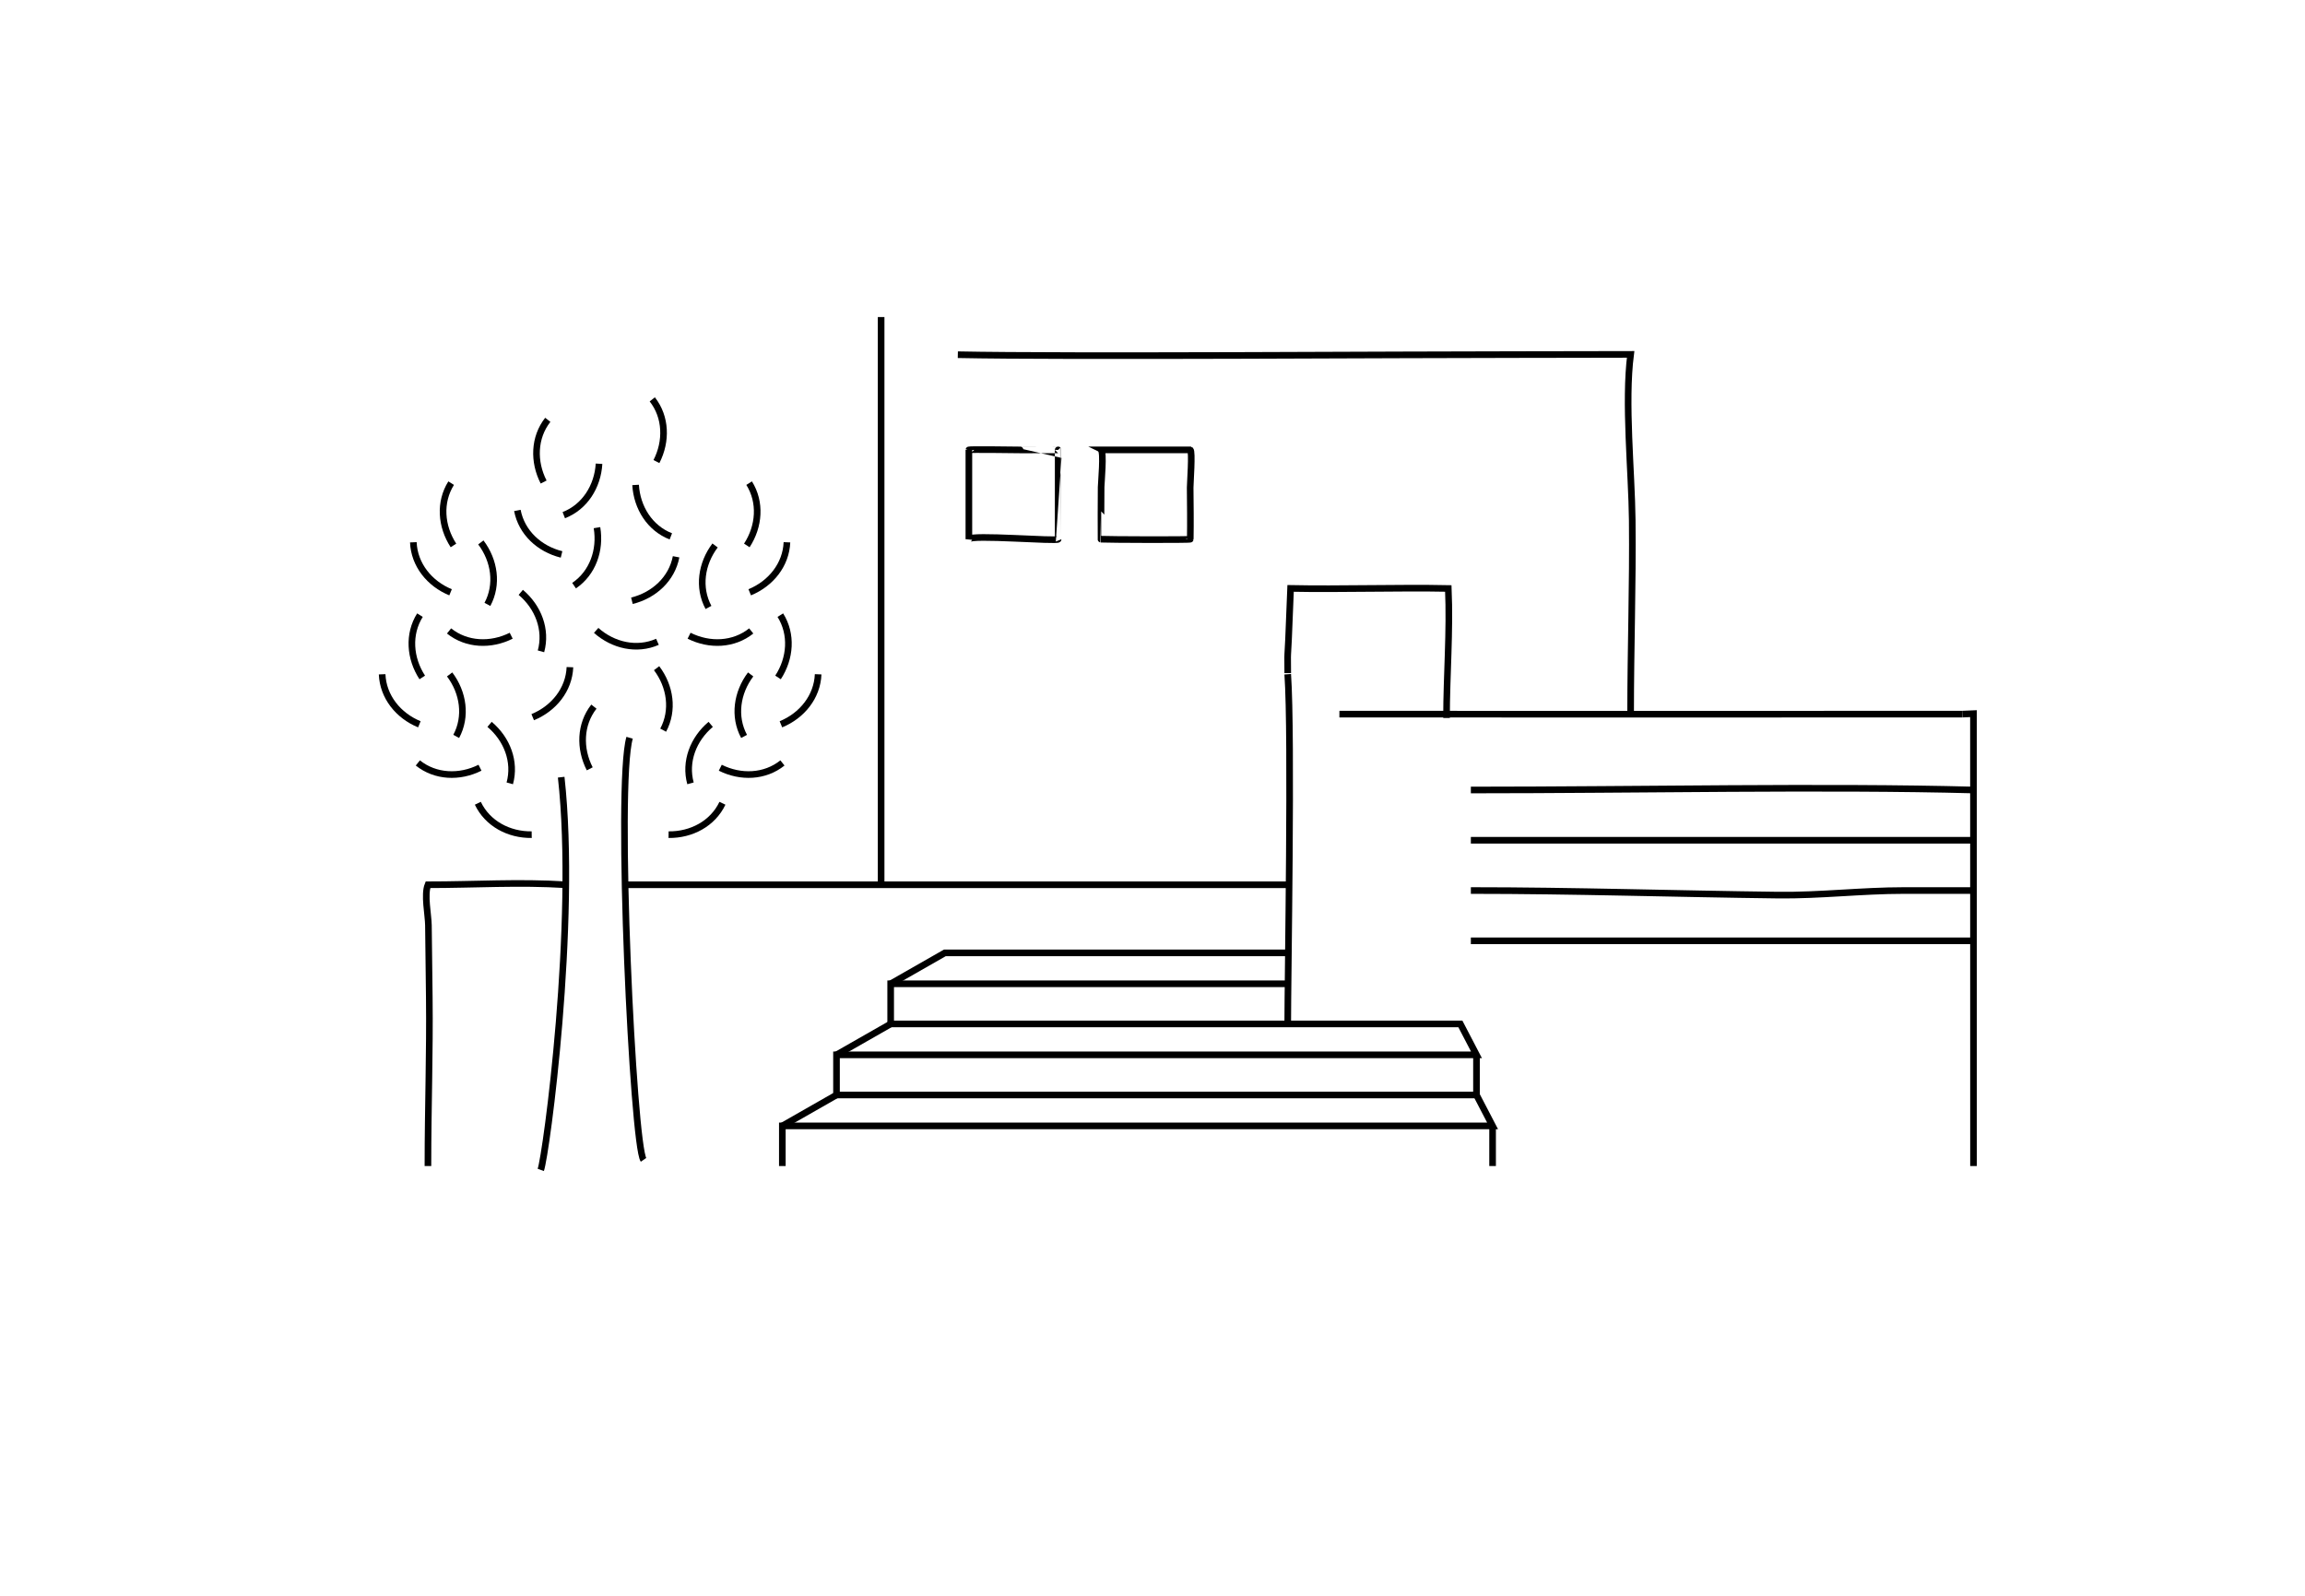 <?xml version="1.0" encoding="utf-8"?>
<!-- Generator: Adobe Illustrator 24.3.1, SVG Export Plug-In . SVG Version: 6.00 Build 0)  -->
<svg version="1.1" id="レイヤー_1" xmlns="http://www.w3.org/2000/svg" xmlns:xlink="http://www.w3.org/1999/xlink" x="0px"
	 y="0px" viewBox="0 0 348 241" style="enable-background:new 0 0 348 241;" xml:space="preserve">
<style type="text/css">
	.st0{fill:none;stroke:#000000;stroke-miterlimit:10;}
</style>
<g>
	<g>
		<g>
			<path class="st0" d="M296.271,107.813l1.675-0.071c0,0,0.008,63.841,0.008,68.299"/>
			<path class="st0" d="M194.416,154.587c-0.005-6.414,0.658-43.471,0-52.797"/>
			<path class="st0" d="M202.218,107.814c1.837,0.013,89.89,0.02,94.053-0.001"/>
			<path class="st0" d="M144.61,53.551c15.919,0.338,68.974-0.031,84.921-0.019c5.551,0.005,11.102-0.03,16.654-0.03
				c-0.934,7.239,0.167,17.765,0.244,25.051c0.103,9.733-0.244,19.419-0.244,29.084c0,0.057,0,0.115,0,0.172"/>
			<path class="st0" d="M133.029,133.576c0-25.895,0-59.892,0-85.714"/>
			<path class="st0" d="M297.954,119.269c-22.334-0.593-50.585,0-75.89,0"/>
			<path class="st0" d="M297.954,126.858c-25.324,0-50.526,0-75.89,0"/>
			<path class="st0" d="M297.954,134.447c-3.501,0-7.002,0-10.502,0c-6.426,0-12.663,0.769-19.031,0.691
				c-15.453-0.187-30.901-0.691-46.356-0.691"/>
			<path class="st0" d="M297.954,142.036c-25.289,0-50.56,0-75.89,0"/>
			<polyline class="st0" points="134.47,148.529 142.648,143.861 194.416,143.861 			"/>
			<polyline class="st0" points="194.416,148.529 134.47,148.529 134.47,154.587 220.482,154.587 222.914,159.256 126.292,159.256 
				126.292,165.313 222.914,165.313 222.914,159.256 			"/>
			<line class="st0" x1="126.292" y1="159.256" x2="134.47" y2="154.587"/>
			<line class="st0" x1="118.114" y1="169.982" x2="126.292" y2="165.313"/>
			<path class="st0" d="M85.404,133.576c-7.057-0.443-13.716-0.001-20.794,0c-0.606,1.482,0.053,4.551,0.072,6.121
				c0.045,3.634,0.09,7.268,0.131,10.903c0.096,8.348-0.204,16.739-0.204,25.123c0,0.105,0,0.211,0,0.317"/>
			<path class="st0" d="M194.416,133.576c-33.394,0-66.679,0-100.113,0"/>
			<line class="st0" x1="225.345" y1="176.04" x2="225.345" y2="169.982"/>
			<polyline class="st0" points="222.914,165.313 225.345,169.982 118.114,169.982 118.114,176.04 			"/>
		</g>
		<path class="st0" d="M81.643,176.627c0.829-2.275,5.534-37.407,3.083-59.292"/>
		<path class="st0" d="M97.157,175.107c-1.576-2.276-4.202-56.546-2.101-63.724"/>
		<path class="st0" d="M72.142,121.272c1.461,3.067,4.683,4.786,8.131,4.74"/>
		<path class="st0" d="M63.084,115.185c2.652,2.123,6.301,2.266,9.384,0.722"/>
		<path class="st0" d="M63.403,92.871c-1.809,2.876-1.536,6.518,0.348,9.405"/>
		<path class="st0" d="M76.964,118.264c0.901-3.276-0.413-6.683-3.051-8.904"/>
		<path class="st0" d="M68.877,111.179c1.607-2.993,1.085-6.608-0.993-9.359"/>
		<path class="st0" d="M57.693,101.8c0.141,3.394,2.43,6.239,5.62,7.55"/>
		<path class="st0" d="M78.112,77.063c0.638,3.337,3.322,5.814,6.669,6.641"/>
		<path class="st0" d="M86.671,88.417c2.812-1.907,4.025-5.351,3.46-8.753"/>
		<path class="st0" d="M85.119,77.777c3.166-1.233,5.115-4.322,5.321-7.763"/>
		<path class="st0" d="M82.702,63.382c-2.097,2.673-2.202,6.324-0.627,9.391"/>
		<path class="st0" d="M89.664,106.682c-2.097,2.673-2.202,6.324-0.627,9.391"/>
		<path class="st0" d="M67.795,95.256c2.652,2.123,6.301,2.266,9.384,0.722"/>
		<path class="st0" d="M68.114,72.942c-1.809,2.876-1.536,6.518,0.348,9.405"/>
		<path class="st0" d="M81.675,98.335c0.901-3.276-0.413-6.683-3.051-8.904"/>
		<path class="st0" d="M73.588,91.25c1.607-2.993,1.085-6.608-0.993-9.359"/>
		<path class="st0" d="M100.123,110.237c1.607-2.993,1.085-6.608-0.993-9.359"/>
		<path class="st0" d="M62.404,81.871c0.141,3.394,2.43,6.239,5.62,7.55"/>
		<path class="st0" d="M109.071,121.272c-1.461,3.067-4.683,4.786-8.131,4.74"/>
		<path class="st0" d="M118.13,115.185c-2.652,2.123-6.301,2.266-9.384,0.722"/>
		<path class="st0" d="M117.811,92.871c1.809,2.876,1.536,6.518-0.348,9.405"/>
		<path class="st0" d="M104.249,118.264c-0.901-3.276,0.413-6.683,3.051-8.904"/>
		<path class="st0" d="M112.337,111.179c-1.607-2.993-1.085-6.608,0.993-9.359"/>
		<path class="st0" d="M123.521,101.8c-0.141,3.394-2.43,6.239-5.62,7.55"/>
		<path class="st0" d="M102.074,84.06c-0.638,3.337-3.322,5.814-6.669,6.641"/>
		<path class="st0" d="M99.259,96.898c-3.11,1.367-6.672,0.563-9.253-1.724"/>
		<path class="st0" d="M101.281,80.977c-3.166-1.233-5.115-4.322-5.321-7.763"/>
		<path class="st0" d="M98.479,60.293c2.097,2.673,2.202,6.324,0.627,9.391"/>
		<path class="st0" d="M113.419,95.256c-2.652,2.123-6.301,2.266-9.384,0.722"/>
		<path class="st0" d="M113.1,72.942c1.809,2.876,1.536,6.518-0.348,9.405"/>
		<path class="st0" d="M106.964,91.71c-1.607-2.993-1.085-6.608,0.993-9.359"/>
		<path class="st0" d="M118.81,81.871c-0.141,3.394-2.43,6.239-5.62,7.55"/>
		<path class="st0" d="M86.047,100.725c-0.141,3.394-2.43,6.239-5.62,7.55"/>
	</g>
	<path class="st0" d="M218.39,108.386c0.005-6.388,0.556-13.064,0.27-19.543c-7.501-0.154-16.309,0.146-23.81-0.008
		c-0.58,15.52-0.433,6.783-0.433,12.789"/>
	<path class="st0" d="M159.759,81.405c0,0.371-13.341-0.743-13.482,0c0-0.015,0-13.471,0-13.482c0.006-0.105,7.11,0,7.733,0.004
		c0.722,0.004,5.749-0.008,5.749-0.003C159.759,67.923,159.759,81.402,159.759,81.405z"/>
	<path class="st0" d="M179.703,81.405c-0.002,0.113-12.516,0.062-13.482,0c-0.016-0.001,0.015-7.249,0.023-7.866
		c0.009-0.644,0.448-5.351-0.023-5.616c0.055,0,13.464,0,13.482,0c0.349,0.138-0.02,5.157-0.015,5.704
		C179.713,76.218,179.747,78.814,179.703,81.405z"/>
</g>
</svg>
